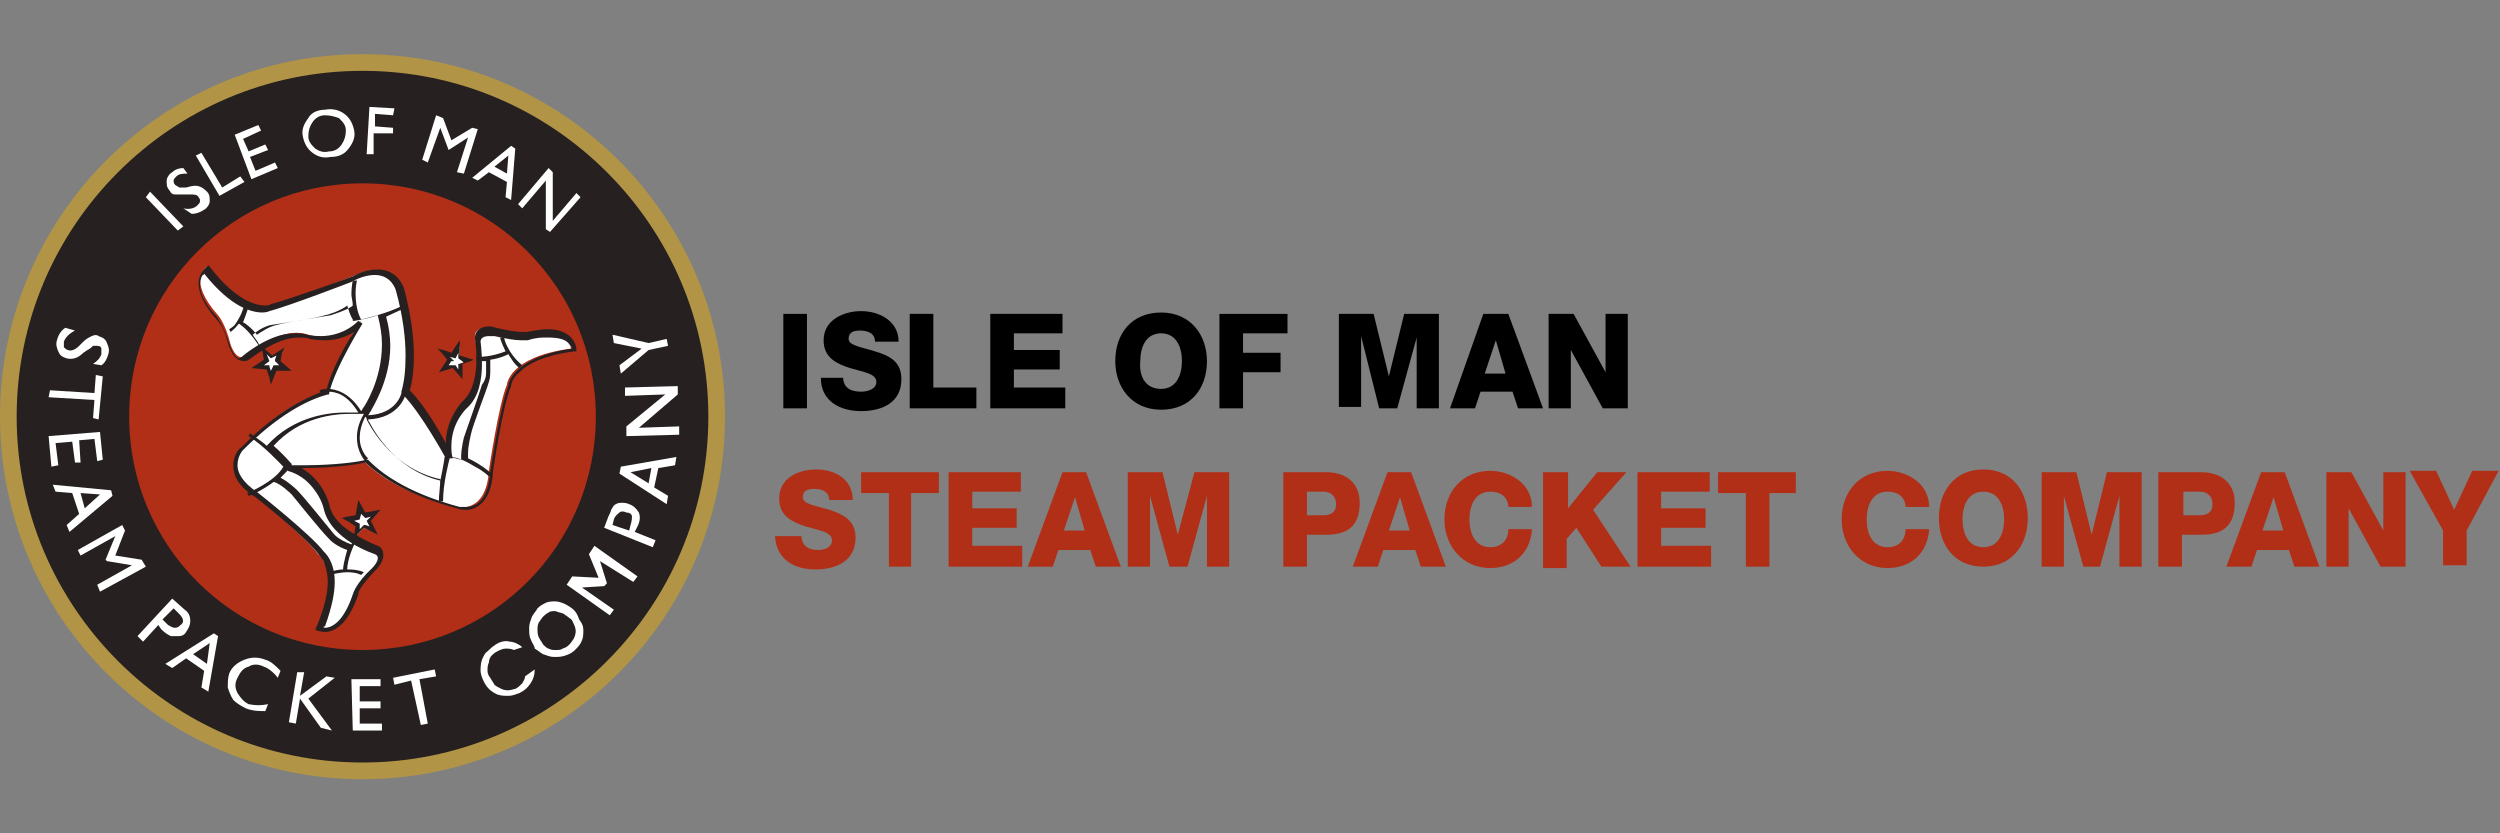 <?xml version="1.0" encoding="utf-8"?>
<!-- Generator: Adobe Illustrator 19.1.1, SVG Export Plug-In . SVG Version: 6.00 Build 0)  -->
<svg version="1.1" id="SCAT" xmlns="http://www.w3.org/2000/svg" xmlns:xlink="http://www.w3.org/1999/xlink" x="0px" y="0px"
	 viewBox="0 0 180 60" enable-background="new 0 0 180 60" xml:space="preserve">
<rect x="0" y="0" width="180" height="60" fill="#808080" stroke="none"/>
<g id="IOM_logo">
	<g>
		<path fill="#262020" d="M0.6,30C0.6,15.9,12,4.5,26.1,4.5c14.1,0,25.5,11.4,25.5,25.5c0,14.1-11.4,25.5-25.5,25.5
			C12,55.5,0.6,44.1,0.6,30"/>
		<path fill="#B19445" d="M0,30C0,15.6,11.7,3.9,26.1,3.9c14.4,0,26.1,11.7,26.1,26.1c0,14.4-11.7,26.1-26.1,26.1
			C11.7,56.1,0,44.4,0,30 M1.2,30c0,6.9,2.8,13.1,7.3,17.6c4.5,4.5,10.7,7.3,17.6,7.3c6.9,0,13.1-2.8,17.6-7.3
			C48.2,43.1,51,36.9,51,30c0-6.9-2.8-13.1-7.3-17.6C39.2,7.9,33,5.1,26.1,5.1c-6.9,0-13.1,2.8-17.6,7.3C4,16.9,1.2,23.1,1.2,30z"/>
		<path fill="#FFFFFF" d="M5.7,24.9L6,24.6c0.2-0.2,0.4-0.3,0.6-0.4c0.2-0.1,0.4-0.1,0.5,0c0.3,0.1,0.5,0.2,0.6,0.5
			c0.1,0.2,0.2,0.5,0.1,0.8c-0.1,0.3-0.2,0.6-0.5,0.8l-0.6-0.1c0.3-0.2,0.5-0.4,0.6-0.7c0-0.2,0-0.3,0-0.4c0-0.1-0.1-0.2-0.3-0.2
			c-0.1,0-0.2,0-0.3,0c-0.1,0.1-0.2,0.2-0.4,0.3L6,25.4c-0.4,0.4-0.8,0.5-1.2,0.4c-0.3-0.1-0.5-0.2-0.6-0.5
			c-0.1-0.2-0.2-0.5-0.1-0.8c0.1-0.4,0.3-0.7,0.6-0.9l0.7,0.2c-0.4,0.2-0.7,0.5-0.8,0.8c0,0.2,0,0.3,0,0.4c0.1,0.1,0.2,0.2,0.3,0.2
			C5.1,25.3,5.4,25.2,5.7,24.9"/>
		<polyline fill="#FFFFFF" points="7.4,27.1 7.1,30.2 6.7,30.1 6.8,28.8 3.5,28.6 3.6,28.1 6.8,28.3 6.9,27 7.4,27.1 		"/>
		<polyline fill="#FFFFFF" points="7.2,31.1 7.4,33.1 7,33.2 6.8,31.6 5.7,31.7 5.8,33.3 5.4,33.3 5.2,31.8 4,31.9 4.2,33.5 
			3.7,33.6 3.5,31.4 7.2,31.1 		"/>
		<path fill="#FFFFFF" d="M8,35.3l0.1,0.4L5,38.3l-0.2-0.5L5.7,37l-0.5-1.5l-1.2-0.1l-0.2-0.5L8,35.3 M6.1,36.6l1.1-1l-1.4-0.1
			L6.1,36.6z"/>
		<polyline fill="#FFFFFF" points="10.2,40.3 10.5,40.8 7.2,42.6 7,42.1 9.5,40.7 7.7,40.4 7.6,40.3 8.3,38.6 5.8,40 5.6,39.6 
			8.8,37.8 9,38.2 8.3,40 10.2,40.3 		"/>
		<path fill="#FFFFFF" d="M9.9,45.8l2.5-2.7l0.9,0.8c0.3,0.2,0.4,0.5,0.4,0.8c0,0.3-0.1,0.5-0.3,0.8c-0.1,0.2-0.3,0.3-0.5,0.3
			c-0.2,0-0.4,0-0.6,0c-0.2-0.1-0.4-0.2-0.7-0.5L11.4,45l-1.1,1.2L9.9,45.8 M12.9,44.2l-0.4-0.4l-0.8,0.8l0.4,0.4
			c0.2,0.1,0.3,0.2,0.5,0.2c0.2,0,0.3-0.1,0.4-0.2C13.3,44.8,13.2,44.5,12.9,44.2z"/>
		<path fill="#FFFFFF" d="M15.4,45.6l0.3,0.2l-0.7,4l-0.5-0.3l0.2-1.2l-1.3-0.9l-1,0.7l-0.5-0.3L15.4,45.6 M14.9,47.8l0.2-1.5
			l-1.2,0.8L14.9,47.8z"/>
		<path fill="#FFFFFF" d="M19.3,50.7l-0.2,0.5c-0.4,0-0.9,0-1.4-0.2c-0.4-0.2-0.7-0.4-0.9-0.6c-0.2-0.3-0.3-0.6-0.4-0.9
			c0-0.3,0-0.7,0.1-1c0.2-0.5,0.6-0.8,1.1-1c0.5-0.2,1-0.2,1.5,0c0.4,0.1,0.7,0.4,1.1,0.8l-0.2,0.5c-0.3-0.4-0.7-0.7-1-0.8
			c-0.4-0.2-0.8-0.2-1.1,0c-0.4,0.1-0.6,0.4-0.8,0.8c-0.2,0.4-0.2,0.7,0,1.1c0.2,0.3,0.4,0.6,0.8,0.8C18.4,50.8,18.8,50.8,19.3,50.7
			"/>
		<polyline fill="#FFFFFF" points="23.5,48.7 24.1,48.8 22.2,50.3 23.9,52.6 23.1,52.4 21.6,50.3 21.3,52.1 20.8,52 21.4,48.4 
			21.9,48.4 21.6,50.1 23.5,48.7 		"/>
		<polyline fill="#FFFFFF" points="25.3,48.9 27.4,48.9 27.4,49.4 25.9,49.4 25.9,50.5 27.4,50.5 27.4,51 25.9,51 25.9,52.1 
			27.5,52.1 27.5,52.6 25.4,52.6 25.3,48.9 		"/>
		<polyline fill="#FFFFFF" points="28.3,48.8 31.3,48.2 31.4,48.7 30.2,48.9 30.8,52.1 30.3,52.2 29.6,49 28.4,49.3 28.3,48.8 		"/>
		<path fill="#B12E17" d="M9.3,30c0-9.3,7.5-16.8,16.8-16.8c9.3,0,16.8,7.5,16.8,16.8c0,9.3-7.5,16.8-16.8,16.8
			C16.8,46.8,9.3,39.3,9.3,30"/>
		<path fill="#FFFFFF" d="M22.9,39.9c0,0,1.7,1.1,0,5.3c0,0,1.6,0.9,2.6-2.4c0,0,0.2-0.7,1.4-1.9c0,0,0.9-0.9,0.1-1.4
			c0,0-3.2-1-3.6-3.1c0,0-0.5-2.2-2.8-2.8c0,0,3.8,0.1,5.6-0.4c1.1,1.1,3.1,2.4,6.6,3.3c0,0,2.2,0.6,2.4-2.6c0,0,0.7-4.8,1.3-6.2
			c0,0,0.1-2,4.6-2.6c0,0,0-1.8-3.4-1.1c0,0-0.7,0.2-2.3-0.3c0,0-1.3-0.3-1.2,0.6c0,0,0.7,3.3-0.9,4.7c0,0-1.6,1.5-1,3.8
			c0,0-1.7-3.3-3.1-4.7c0.4-1.5,0.5-3.9-0.4-7.4c0,0-0.5-2.2-3.4-0.8c0,0-4.4,1.7-5.9,2.1c0,0-1.9,0.8-4.6-2.8c0,0-1.5,0.9,0.8,3.5
			c0,0,0.5,0.5,0.9,2.1c0,0,0.4,1.3,1.1,0.8c0,0,2.5-2.2,4.5-1.5c0,0,2.1,0.7,3.8-1c0,0-2,3.2-2.5,5.1c-1.5,0.4-3.7,1.5-6.1,4.1
			c0,0-1.7,1.6,1.1,3.4C18.3,35.7,22.1,38.7,22.9,39.9"/>
		<path fill="#262020" d="M23.4,45.5c-0.3,0-0.5-0.1-0.6-0.1l-0.1-0.1l0.1-0.2c0.6-1.4,0.8-2.5,0.8-3.2c0-0.7-0.2-1.2-0.3-1.5
			c-0.2-0.3-0.3-0.4-0.3-0.4l0.1-0.2l0.2-0.1l-0.2,0.1l-0.1,0.2l0,0l0,0c-0.8-1.2-4.6-4.2-4.6-4.2c-1.3-0.8-1.6-1.6-1.6-2.3
			c0-0.8,0.5-1.3,0.6-1.3c2.4-2.5,4.6-3.6,6.1-4.1c0.3-1.3,1.3-3.2,2-4.2c-0.8,0.5-1.6,0.6-2.1,0.6c-0.6,0-1.1-0.1-1.1-0.1
			c-0.2-0.1-0.5-0.1-0.8-0.1c-1.7,0-3.5,1.6-3.6,1.6c-0.1,0.1-0.3,0.1-0.4,0.1c-0.8-0.1-0.9-1-1-1c-0.2-0.8-0.4-1.3-0.6-1.6
			c-0.2-0.3-0.3-0.4-0.3-0.4c-1-1.1-1.3-2-1.3-2.6c0-0.8,0.6-1.2,0.6-1.2l0.1-0.1l0.1,0.1c1.9,2.5,3.4,2.8,4,2.8
			c0.3,0,0.4-0.1,0.4-0.1c1.5-0.4,5.9-2,5.9-2c0.7-0.4,1.3-0.5,1.8-0.5c1.5,0,1.9,1.4,1.9,1.4c0.5,1.9,0.7,3.5,0.7,4.8
			c0,1-0.1,1.9-0.3,2.5c1,1,2,2.7,2.6,3.8c0,0,0,0,0,0c0-1.8,1.2-3,1.2-3c0.8-0.7,1-2,1-3c0-0.9-0.1-1.5-0.1-1.5c0,0,0-0.1,0-0.1
			c0-0.6,0.6-0.8,1-0.8c0.3,0,0.5,0.1,0.5,0.1c0.9,0.2,1.5,0.3,1.8,0.3c0.3,0,0.4,0,0.4,0c0.6-0.1,1.1-0.2,1.5-0.2
			c2,0,2.1,1.4,2.1,1.4l0,0.2l-0.2,0c-2.2,0.3-3.3,0.9-3.9,1.5c-0.6,0.5-0.6,1-0.6,1l0,0l0,0c-0.6,1.3-1.3,6.1-1.3,6.1
			c-0.1,2.4-1.4,2.9-2.1,2.8c-0.3,0-0.5-0.1-0.5-0.1c-3.4-0.9-5.4-2.2-6.6-3.3c-1.3,0.3-3.3,0.4-4.5,0.4c0,0-0.1,0-0.1,0
			c1.6,0.9,2,2.6,2,2.6c0.2,1,1,1.7,1.9,2.2c0.8,0.5,1.6,0.8,1.6,0.8c0.3,0.1,0.4,0.4,0.4,0.7c0,0.5-0.5,1-0.5,1
			c-0.6,0.6-0.9,1-1.1,1.3c-0.2,0.3-0.2,0.4-0.2,0.5C25,45.1,24,45.5,23.4,45.5C23.4,45.5,23.4,45.5,23.4,45.5 M23.4,45.2
			c0.4,0,1.3-0.3,2-2.4c0,0,0.2-0.8,1.4-1.9c0,0,0.4-0.4,0.4-0.7c0-0.1,0-0.2-0.2-0.3c0,0-3.2-1-3.7-3.3c0,0-0.1-0.5-0.5-1.1
			c-0.4-0.6-1-1.3-2.1-1.6l0.1-0.4c0,0,0.4,0,1.1,0c1.2,0,3.3-0.1,4.5-0.4l0.1,0l0.1,0.1c1.1,1.1,3.1,2.4,6.5,3.3c0,0,0.2,0,0.4,0
			c0.6,0,1.6-0.2,1.8-2.5c0,0,0.7-4.7,1.3-6.2c0-0.3,0.5-2.1,4.6-2.7c0-0.1-0.1-0.2-0.2-0.3c-0.2-0.3-0.6-0.5-1.6-0.5
			c-0.4,0-0.8,0-1.4,0.2c0,0-0.2,0-0.5,0c-0.4,0-1-0.1-1.9-0.3c0,0-0.1,0-0.1,0c-0.1,0-0.2,0-0.3,0c-0.3,0-0.6,0.1-0.6,0.4
			c0,0,0,0,0,0c0,0,0.1,0.7,0.1,1.6c0,1.1-0.2,2.4-1.1,3.2c0,0-1.1,1-1.1,2.7c0,0.3,0,0.6,0.1,0.9L32.1,33c0,0-1.8-3.3-3.1-4.6
			l-0.1-0.1l0-0.1c0.2-0.7,0.3-1.5,0.3-2.6c0-1.3-0.2-2.9-0.7-4.7c0,0-0.3-1.1-1.5-1.1c-0.4,0-1,0.1-1.7,0.5c0,0-4.4,1.7-5.9,2.1
			c0,0-0.2,0.1-0.5,0.1c-0.8,0-2.3-0.4-4.2-2.8c0,0,0,0.1-0.1,0.1c-0.1,0.1-0.2,0.4-0.2,0.7c0,0.5,0.2,1.2,1.2,2.3
			c0,0,0.5,0.6,1,2.2c0,0,0.3,0.8,0.6,0.8c0.1,0,0.1,0,0.2-0.1c0,0,1.9-1.7,3.8-1.7c0.3,0,0.6,0,0.9,0.1c0,0,0.4,0.1,1,0.1
			c0.7,0,1.8-0.2,2.7-1.1l0.3,0.2c0,0-2,3.2-2.4,5l0,0.1l-0.1,0c-1.5,0.4-3.6,1.5-6.1,4c0,0-0.4,0.4-0.4,1.1c0,0.5,0.3,1.2,1.5,2
			c0,0,3.8,3,4.7,4.2c0.1,0.1,0.8,0.7,0.8,2.2c0,0.8-0.2,1.8-0.7,3.2C23.2,45.1,23.3,45.2,23.4,45.2z"/>
		<path fill="#262020" d="M23.6,41.2c0.4-0.1,0.8-0.2,1.1-0.2c0-0.2,0.1-0.7,0.3-1.4c-0.3-0.1-1-0.4-1.4-0.9
			c-0.5-0.5-2.2-2.6-2.6-3.1c0,0-0.8-0.8-1.3-0.9l0,0c-0.8,0.6-1.7,1-1.8,1l-0.1-0.2c0,0,2-0.8,2.6-1.9c-0.3-0.3-1.4-1.5-2.5-2.2
			l0.1-0.2c0.4,0.3,0.9,0.6,1.2,0.9c2-2.2,4.6-2.4,5.7-2.4c0.3,0,0.5,0,0.5,0c0.1,0,0.3,0,0.4,0c-0.8-1.3-1.6-1.5-2.2-1.5
			c-0.3,0-0.5,0.1-0.5,0.1l-0.1-0.2c0,0,0.2-0.1,0.6-0.1c0.6,0,1.6,0.3,2.4,1.6c0.1-0.1,0.1-0.2,0.2-0.3c0,0,1.3-1.9,1.3-4.5
			c0-0.7-0.1-1.3-0.3-2.1c-0.9,0.3-1.7,0.4-1.7,0.4l-0.1,0l0-0.1c-0.2-0.3-0.3-0.7-0.4-1c-0.5,0.4-1.5,0.7-1.6,0.7
			c-0.6,0.2-3.2,0.6-3.9,0.7c-0.5,0.1-1.1,0.5-1.3,0.7c0.1,0.2,0.3,0.4,0.4,0.6L18.7,25c-0.6-1-1.2-1.5-1.5-1.7
			c-0.3,0.4-0.6,0.6-0.6,0.6v0l-0.1-0.2c0,0,0.2-0.1,0.4-0.3c0.2-0.3,0.5-0.7,0.7-1.5l0.3,0.1c-0.1,0.5-0.3,0.9-0.4,1.2
			c0.2,0.1,0.6,0.4,1,0.9c0.3-0.2,0.9-0.6,1.4-0.7c0.7-0.2,3.3-0.6,3.9-0.7c0,0,1.3-0.4,1.6-0.7c0-0.3-0.1-0.6-0.1-0.8
			c0-0.6,0.1-1,0.1-1v0l0.3,0c0,0-0.1,0.4-0.1,0.9c0,0.6,0.1,1.4,0.4,1.9c0.4-0.1,1.8-0.4,3-1l0.1,0.2c-0.4,0.2-0.9,0.4-1.3,0.6
			c0.2,0.7,0.3,1.5,0.3,2.1c0,2.6-1.4,4.6-1.4,4.7c-0.1,0.1-0.1,0.2-0.2,0.3c2.1-0.1,2.4-1.6,2.4-1.6l0.3,0.1c0,0-0.4,1.7-2.7,1.8
			c0,0.1,0.1,0.2,0.1,0.2c0,0,1.6,3.4,5.1,4.2c0.2-0.9,0.3-1.6,0.3-1.6l0-0.1l0.1,0c0,0,0,0,0,0c0.4,0,0.7,0.1,1.1,0.2
			c0-0.1,0-0.2,0-0.2c0-0.6,0.2-1.4,0.2-1.4c0.2-0.6,1.1-3.1,1.3-3.8C35,27.3,35,27,35,26.7c0-0.3,0-0.5,0-0.7c-0.2,0-0.5,0-0.7,0
			l0-0.3c1.1,0,1.8-0.3,2.1-0.4c-0.3-0.6-0.4-1-0.4-1h0l0.3,0c0,0,0,0.2,0.2,0.6c0.2,0.4,0.5,0.9,1.1,1.4l-0.2,0.2
			c-0.4-0.3-0.6-0.7-0.8-1c-0.2,0.1-0.6,0.3-1.3,0.4c0,0.2,0,0.4,0,0.7c0,0.3,0,0.6-0.1,0.9c-0.2,0.7-1.2,3.2-1.3,3.8
			c0,0-0.2,0.8-0.2,1.3c0,0.1,0,0.3,0,0.4c0.9,0.4,1.7,1.1,1.7,1.1l-0.2,0.2c0,0-0.4-0.4-1-0.7c-0.5-0.3-1.2-0.7-1.8-0.7
			c-0.1,0.4-0.5,1.9-0.5,3.2l-0.3,0c0-0.5,0.1-1.1,0.1-1.6c-3.7-0.8-5.3-4.3-5.3-4.3c0-0.1,0-0.1-0.1-0.2c-0.3,0.6-0.4,1.1-0.4,1.5
			c0,1,0.6,1.5,0.6,1.5l-0.2,0.2c0,0-0.6-0.6-0.6-1.7c0-0.5,0.1-1,0.5-1.7c-0.1,0-0.3,0-0.5,0c0,0-0.2,0-0.5,0
			c-1.1,0-3.6,0.2-5.5,2.3c0.7,0.6,1.2,1.2,1.2,1.2l0.1,0.1l0,0.1c-0.2,0.3-0.5,0.6-0.8,0.9c0.6,0.3,1.2,0.9,1.2,0.9
			c0.5,0.5,2.1,2.5,2.6,3.1c0.3,0.4,1,0.7,1.3,0.8c0.1-0.2,0.2-0.4,0.3-0.7l0.2,0.1C25.1,39.9,25,40.7,25,41c0,0,0.1,0,0.1,0
			c0.7,0,1.1,0.2,1.1,0.2l0,0L26,41.4c0,0-0.3-0.2-1-0.2c-0.4,0-0.8,0.1-1.4,0.2L23.6,41.2 M18.4,24.4L18.4,24.4L18.4,24.4
			L18.4,24.4z M18,35.7C18,35.7,18,35.7,18,35.7L18,35.7L18,35.7z M23.4,28.4C23.4,28.4,23.4,28.4,23.4,28.4L23.4,28.4L23.4,28.4z"
			/>
		<polyline fill="#FFFFFF" points="31.9,25.3 32.4,26 31.9,26.6 32.7,26.4 33.1,26.9 33.1,26.2 33.8,25.9 33.1,25.7 33.1,24.9 
			32.6,25.5 31.9,25.3 		"/>
		<path fill="#262020" d="M32.6,26.5l-1,0.3l0.6-0.9l-0.4-0.5l-0.3-0.3l0.4,0.1l0.6,0.2l0.6-0.9l0,0.4l0,0.7l1,0.3L33.9,26l-0.6,0.2
			l0,1.1L32.6,26.5 M32.8,26.3l0.2,0.3l0-0.4l0.1,0l0.3-0.1L33,25.8l0-0.1l0-0.3l-0.2,0.4l-0.4-0.1l0.3,0.3L32.5,26l-0.2,0.3
			L32.8,26.3L32.8,26.3z M31.9,25.5l0-0.1L31.9,25.5z"/>
		<polyline fill="#FFFFFF" points="25.1,37.4 25.7,37.7 25.7,38.5 26.2,38 26.9,38.3 26.5,37.6 27,37.1 26.3,37.2 25.9,36.5 
			25.8,37.3 25.1,37.4 		"/>
		<path fill="#262020" d="M25.5,38.5l0.1-0.6L25,37.5l-0.4-0.2l0.4-0.1l0.6-0.1l0.2-1.1l0.5,0.9l1.1-0.2l-0.7,0.8l0.5,1l-0.4-0.2
			l-0.6-0.3l-0.8,0.8L25.5,38.5 M25.9,37.7l0,0.1l0,0.3l0.3-0.3l0.1,0l0.3,0.1l-0.2-0.4l0.1-0.1l0.2-0.2l-0.4,0.1l-0.1-0.1L26,37
			l-0.1,0.4l-0.4,0.1L25.9,37.7z"/>
		<polyline fill="#FFFFFF" points="19,25.2 19.2,26 18.6,26.4 19.3,26.5 19.5,27.2 19.8,26.5 20.6,26.5 20,26 20.3,25.3 19.6,25.7 
			19,25.2 		"/>
		<path fill="#262020" d="M19.4,27.2l-0.2-0.6l-1.1-0.1l0.9-0.6l-0.1-0.6l-0.1-0.4l0.8,0.7l0.9-0.6l-0.2,0.4L20.2,26l0.8,0.7l-0.4,0
			l-0.7,0l-0.4,1L19.4,27.2 M19.4,26L19.4,26L19,26.3l0.4,0l0,0.1l0.1,0.3l0.2-0.4l0.1,0l0.3,0l-0.3-0.3l0-0.1l0.1-0.3l-0.4,0.2
			l-0.3-0.3L19.4,26z M19,25.4l0.1-0.1L19,25.4z"/>
		<polyline fill="#FFFFFF" points="10.5,14.2 10.8,13.8 13.2,16.3 12.8,16.6 10.5,14.2 		"/>
		<path fill="#FFFFFF" d="M13.6,14L13.2,14c-0.3,0-0.5,0-0.6,0c-0.2,0-0.3-0.1-0.4-0.3c-0.2-0.2-0.2-0.4-0.2-0.7
			c0-0.2,0.2-0.5,0.4-0.6c0.2-0.2,0.5-0.3,0.8-0.3l0.3,0.4c-0.3,0-0.6,0-0.8,0.2c-0.1,0.1-0.2,0.2-0.2,0.3c0,0.1,0,0.2,0.1,0.3
			c0.1,0.1,0.2,0.1,0.3,0.2c0.1,0,0.3,0,0.5,0l0.4-0.1c0.5-0.1,0.8,0.1,1.1,0.4c0.2,0.2,0.2,0.4,0.2,0.7c0,0.2-0.2,0.5-0.4,0.6
			c-0.3,0.2-0.6,0.3-0.9,0.3L13.2,15c0.4,0.1,0.8,0,1-0.2c0.1-0.1,0.2-0.2,0.2-0.3c0-0.1,0-0.2-0.1-0.3C14.2,14,14,14,13.6,14"/>
		<polyline fill="#FFFFFF" points="14.1,11.2 14.5,11 16,13.5 17.3,12.7 17.6,13.1 15.8,14.1 14.1,11.2 		"/>
		<polyline fill="#FFFFFF" points="16.9,9.7 18.6,9 18.8,9.4 17.5,10 17.9,10.9 19.1,10.4 19.3,10.8 18,11.3 18.4,12.3 19.8,11.7 
			20,12.1 18.1,12.9 16.9,9.7 		"/>
		<path fill="#FFFFFF" d="M23.4,7.9c0.5-0.1,1,0,1.4,0.3c0.4,0.3,0.6,0.7,0.7,1.2c0.1,0.5-0.1,0.9-0.4,1.3c-0.3,0.4-0.7,0.6-1.3,0.6
			c-0.5,0.1-0.9,0-1.3-0.3c-0.4-0.3-0.6-0.7-0.7-1.2c-0.1-0.5,0.1-0.9,0.4-1.3C22.4,8.1,22.9,7.9,23.4,7.9 M23.4,8.3
			c-0.4,0-0.7,0.2-0.9,0.5c-0.2,0.3-0.3,0.6-0.3,1c0,0.4,0.2,0.6,0.5,0.9c0.3,0.2,0.6,0.3,1,0.2c0.4,0,0.7-0.2,0.9-0.5
			c0.2-0.3,0.3-0.6,0.3-1c0-0.4-0.2-0.6-0.5-0.9C24.1,8.4,23.8,8.3,23.4,8.3z"/>
		<polyline fill="#FFFFFF" points="26.6,7.7 28.4,7.8 28.3,8.3 27,8.2 27,9.1 28.3,9.2 28.3,9.6 26.9,9.6 26.9,11.1 26.4,11.1 
			26.6,7.7 		"/>
		<polyline fill="#FFFFFF" points="34,9.2 34.4,9.3 33.4,12.5 32.9,12.4 33.7,9.9 32.3,10.8 32.3,10.8 31.7,9.2 30.8,11.7 
			30.4,11.5 31.4,8.3 31.9,8.5 32.5,10.1 34,9.2 		"/>
		<path fill="#FFFFFF" d="M36.8,10.5l0.3,0.2l-0.3,3.7l-0.4-0.2l0.1-1.1l-1.3-0.7L34.4,13l-0.4-0.2L36.8,10.5 M36.5,12.5l0.1-1.3
			l-1,0.8L36.5,12.5z"/>
		<polyline fill="#FFFFFF" points="41.5,13.9 41.8,14.2 39.6,16.7 39.3,16.5 39.3,13 37.6,15 37.3,14.7 39.5,12.1 39.8,12.4 
			39.8,15.9 41.5,13.9 		"/>
	</g>
	<g id="COMPANY">
		<path fill="#FFFFFF" d="M38.5,48.2c0,0.4-0.1,0.7-0.3,1c-0.2,0.3-0.4,0.5-0.8,0.7c-0.3,0.1-0.5,0.2-0.8,0.2c-0.3,0-0.5,0-0.8-0.1
			c-0.2-0.1-0.4-0.2-0.6-0.4c-0.2-0.2-0.3-0.4-0.4-0.6c-0.1-0.2-0.2-0.5-0.2-0.7s0-0.5,0.1-0.8c0.1-0.2,0.2-0.5,0.4-0.6
			c0.2-0.2,0.3-0.3,0.6-0.5c0.3-0.2,0.7-0.3,1-0.2c0.3,0,0.7,0.2,0.9,0.4L37,46.8c-0.2-0.1-0.4-0.1-0.6-0.1c-0.2,0-0.4,0.1-0.6,0.2
			c-0.2,0.1-0.3,0.2-0.4,0.3c-0.1,0.1-0.2,0.3-0.2,0.5c-0.1,0.2-0.1,0.4-0.1,0.6c0,0.2,0.1,0.4,0.2,0.5c0.1,0.2,0.2,0.3,0.3,0.5
			c0.1,0.1,0.3,0.2,0.5,0.3c0.2,0.1,0.4,0.1,0.5,0.1c0.2,0,0.4-0.1,0.5-0.1c0.2-0.1,0.3-0.2,0.5-0.4c0.1-0.2,0.2-0.3,0.2-0.5
			L38.5,48.2z"/>
		<path fill="#FFFFFF" d="M38.2,46c-0.1-0.2-0.1-0.5-0.1-0.8c0-0.3,0.1-0.5,0.2-0.8c0.1-0.2,0.3-0.4,0.4-0.6
			c0.2-0.2,0.4-0.3,0.6-0.4c0.2-0.1,0.5-0.1,0.7-0.1c0.2,0,0.5,0.1,0.7,0.2c0.2,0.1,0.5,0.3,0.6,0.4c0.2,0.2,0.3,0.4,0.4,0.7
			C42,45,42,45.2,42,45.4c0,0.2,0,0.5-0.1,0.7c-0.1,0.3-0.3,0.5-0.5,0.7c-0.2,0.2-0.4,0.3-0.7,0.4c-0.3,0.1-0.5,0.1-0.8,0.1
			c-0.3,0-0.5-0.1-0.8-0.2c-0.2-0.1-0.4-0.3-0.6-0.4C38.5,46.5,38.3,46.3,38.2,46z M38.8,45.9c0.1,0.2,0.2,0.3,0.3,0.5
			c0.1,0.1,0.3,0.3,0.4,0.3c0.2,0.1,0.3,0.1,0.5,0.1c0.2,0,0.4,0,0.5-0.1c0.4-0.1,0.6-0.4,0.8-0.7c0.2-0.4,0.2-0.7,0-1.1
			c-0.1-0.2-0.1-0.3-0.3-0.4c-0.1-0.1-0.3-0.2-0.4-0.3c-0.2-0.1-0.4-0.1-0.6-0.2c-0.2,0-0.4,0-0.5,0.1c-0.2,0.1-0.3,0.2-0.4,0.3
			c-0.1,0.1-0.2,0.3-0.3,0.4c-0.1,0.2-0.1,0.4-0.1,0.5C38.7,45.5,38.7,45.7,38.8,45.9z"/>
		<path fill="#FFFFFF" d="M44.2,43.9l-0.3,0.4l-3.1-2.2l0.4-0.6l1.9,0.1l-0.7-1.7l0.4-0.6l3.1,2.2l-0.3,0.4l-2.4-1.5l0.5,1.6
			l-0.2,0.2l-1.6,0.1L44.2,43.9z"/>
		<path fill="#FFFFFF" d="M47.2,38.9L47,39.4L43.5,38l0.3-0.8c0.1-0.2,0.2-0.4,0.2-0.5c0.1-0.1,0.1-0.2,0.2-0.3
			c0.1-0.1,0.3-0.2,0.5-0.2c0.2,0,0.4,0,0.6,0.1c0.3,0.1,0.5,0.3,0.7,0.6c0.1,0.3,0.1,0.6-0.1,1l-0.2,0.4L47.2,38.9z M45.3,38.2
			l0.1-0.4c0.1-0.3,0.1-0.5,0.1-0.6c0-0.2-0.2-0.3-0.4-0.3c-0.2-0.1-0.4-0.1-0.5,0c-0.1,0.1-0.3,0.2-0.4,0.5l-0.1,0.4L45.3,38.2z"/>
		<path fill="#FFFFFF" d="M47.1,35.1l1,0.6L48,36.3l-3.4-2.2l0.1-0.5l4-0.7l-0.1,0.6l-1.2,0.2L47.1,35.1z M46.9,33.7L45.4,34
			l1.3,0.8L46.9,33.7z"/>
		<path fill="#FFFFFF" d="M48.9,30.7l0,0.6l-3.8,0.1l0-0.7l2.8-2.3l-2.9,0.1l0-0.6l3.8-0.1l0,0.6L46,30.8L48.9,30.7z"/>
		<path fill="#FFFFFF" d="M46.7,24.7l1.3-0.3l0.1,0.5l-1.4,0.3l-2,1.7l-0.1-0.6l1.6-1.2l-2-0.4l-0.1-0.6L46.7,24.7z"/>
	</g>
	<g>
		<path d="M56.4,22.6h1.7v6.8h-1.7V22.6z"/>
		<path d="M60.7,27.1c0,0.8,0.5,1.1,1.3,1.1c0.5,0,1.1-0.2,1.1-0.7c0-0.6-0.9-0.7-1.9-1c-0.9-0.3-1.9-0.7-1.9-2
			c0-1.5,1.5-2.1,2.7-2.1c1.3,0,2.7,0.7,2.7,2.2h-1.7c0-0.6-0.5-0.8-1.1-0.8c-0.4,0-0.8,0.1-0.8,0.6c0,0.5,1,0.6,1.9,0.9
			c1,0.3,1.9,0.7,1.9,2c0,1.7-1.4,2.3-2.9,2.3c-1.5,0-2.9-0.7-2.9-2.4H60.7z"/>
		<path d="M65.5,22.6h1.7v5.3h3.1v1.5h-4.8V22.6z"/>
		<path d="M71.2,22.6h5.3V24H73v1.2h3.3v1.4H73v1.3h3.7v1.5h-5.4V22.6z"/>
		<path d="M83.6,22.5c2.1,0,3.3,1.6,3.3,3.5c0,2-1.2,3.5-3.3,3.5c-2.1,0-3.3-1.6-3.3-3.5C80.3,24,81.5,22.5,83.6,22.5z M83.6,28
			c1.1,0,1.5-1,1.5-2c0-1-0.4-2-1.5-2c-1.1,0-1.5,1-1.5,2C82,27,82.4,28,83.6,28z"/>
		<path d="M87.8,22.6h4.9V24h-3.2v1.4h2.7v1.4h-2.7v2.6h-1.7V22.6z"/>
		<path d="M96.4,22.6h2.5l1.1,4.5h0l1.1-4.5h2.5v6.8h-1.6v-5.1h0l-1.4,5.1h-1.3L98,24.2h0v5.1h-1.6V22.6z"/>
		<path d="M106.8,22.6h1.8l2.5,6.8h-1.8l-0.4-1.2h-2.3l-0.4,1.2h-1.8L106.8,22.6z M106.9,26.9h1.5l-0.7-2.4h0L106.9,26.9z"/>
		<path d="M111.5,22.6h1.8l2.3,4.2h0v-4.2h1.6v6.8h-1.8l-2.3-4.2h0v4.2h-1.6V22.6z"/>
		<path fill="#B12E17" d="M57.7,38.5c0,0.8,0.5,1.1,1.2,1.1c0.5,0,1-0.2,1-0.7c0-0.6-0.9-0.7-1.9-1c-0.9-0.3-1.9-0.7-1.9-2
			c0-1.5,1.4-2.1,2.7-2.1c1.3,0,2.6,0.7,2.6,2.2h-1.7c0-0.6-0.5-0.8-1.1-0.8c-0.4,0-0.8,0.1-0.8,0.6c0,0.5,0.9,0.6,1.9,0.9
			c0.9,0.3,1.9,0.7,1.9,2c0,1.7-1.4,2.3-2.9,2.3c-1.5,0-2.8-0.7-2.9-2.4H57.7z"/>
		<path fill="#B12E17" d="M67.6,35.5h-2v5.3H64v-5.3h-2V34h5.6V35.5z"/>
		<path fill="#B12E17" d="M68.3,34h5.2v1.4h-3.5v1.2h3.2V38h-3.2v1.3h3.6v1.5h-5.3V34z"/>
		<path fill="#B12E17" d="M76.5,34h1.7l2.5,6.8h-1.8l-0.4-1.2h-2.3l-0.4,1.2h-1.8L76.5,34z M76.6,38.2h1.5l-0.7-2.4h0L76.6,38.2z"/>
		<path fill="#B12E17" d="M81.2,34h2.5l1.1,4.5h0L86,34h2.5v6.8h-1.6v-5.1h0l-1.4,5.1h-1.3l-1.4-5.1h0v5.1h-1.6V34z"/>
		<path fill="#B12E17" d="M92.4,34h3.1c1.2,0,2.4,0.6,2.4,2.2c0,1.7-0.9,2.3-2.4,2.3h-1.4v2.3h-1.7V34z M94.1,37.1h1.2
			c0.5,0,0.9-0.2,0.9-0.8c0-0.6-0.4-0.9-0.9-0.9h-1.2V37.1z"/>
		<path fill="#B12E17" d="M99.9,34h1.7l2.5,6.8h-1.8l-0.4-1.2h-2.3l-0.4,1.2h-1.8L99.9,34z M100,38.2h1.5l-0.7-2.4h0L100,38.2z"/>
		<path fill="#B12E17" d="M108.6,36.4c-0.1-0.7-0.6-1-1.3-1c-1.1,0-1.5,1-1.5,2c0,1,0.4,2,1.5,2c0.8,0,1.3-0.5,1.3-1.3h1.7
			c-0.1,1.7-1.3,2.8-3,2.8c-2,0-3.3-1.6-3.3-3.5c0-2,1.3-3.5,3.3-3.5c1.4,0,3,0.9,3,2.6H108.6z"/>
		<path fill="#B12E17" d="M111.2,34h1.7v2.6L115,34h2.1l-2.4,2.7l2.7,4.1h-2.1l-1.8-2.8l-0.7,0.8v2.1h-1.7V34z"/>
		<path fill="#B12E17" d="M117.9,34h5.2v1.4h-3.5v1.2h3.2V38h-3.2v1.3h3.6v1.5h-5.3V34z"/>
		<path fill="#B12E17" d="M129.4,35.5h-2v5.3h-1.7v-5.3h-2V34h5.6V35.5z"/>
		<path fill="#B12E17" d="M137.2,36.4c-0.1-0.7-0.6-1-1.3-1c-1.1,0-1.5,1-1.5,2c0,1,0.4,2,1.5,2c0.8,0,1.3-0.5,1.3-1.3h1.7
			c-0.1,1.7-1.3,2.8-3,2.8c-2,0-3.3-1.6-3.3-3.5c0-2,1.3-3.5,3.3-3.5c1.4,0,3,0.9,3,2.6H137.2z"/>
		<path fill="#B12E17" d="M142.8,33.8c2.1,0,3.2,1.6,3.2,3.5c0,2-1.2,3.5-3.2,3.5c-2.1,0-3.2-1.6-3.2-3.5
			C139.6,35.4,140.7,33.8,142.8,33.8z M142.8,39.4c1.1,0,1.5-1,1.5-2c0-1-0.4-2-1.5-2c-1.1,0-1.5,1-1.5,2
			C141.3,38.4,141.7,39.4,142.8,39.4z"/>
		<path fill="#B12E17" d="M147,34h2.5l1.1,4.5h0l1.1-4.5h2.5v6.8h-1.6v-5.1h0l-1.4,5.1H150l-1.4-5.1h0v5.1H147V34z"/>
		<path fill="#B12E17" d="M155.4,34h3.1c1.2,0,2.4,0.6,2.4,2.2c0,1.7-0.9,2.3-2.4,2.3h-1.4v2.3h-1.7V34z M157.2,37.1h1.2
			c0.5,0,0.9-0.2,0.9-0.8c0-0.6-0.4-0.9-0.9-0.9h-1.2V37.1z"/>
		<path fill="#B12E17" d="M162.8,34h1.7l2.5,6.8h-1.8l-0.4-1.2h-2.3l-0.4,1.2h-1.8L162.8,34z M162.9,38.2h1.5l-0.7-2.4h0L162.9,38.2
			z"/>
		<path fill="#B12E17" d="M167.5,34h1.8l2.3,4.2h0V34h1.6v6.8h-1.8l-2.3-4.2h0v4.2h-1.6V34z"/>
		<path fill="#B12E17" d="M177.6,38.2v2.5h-1.7v-2.5l-2.4-4.3h1.9l1.3,2.8l1.3-2.8h1.9L177.6,38.2z"/>
	</g>
</g>
<g>
</g>
<g>
</g>
<g>
</g>
<g>
</g>
<g>
</g>
<g>
</g>
</svg>
